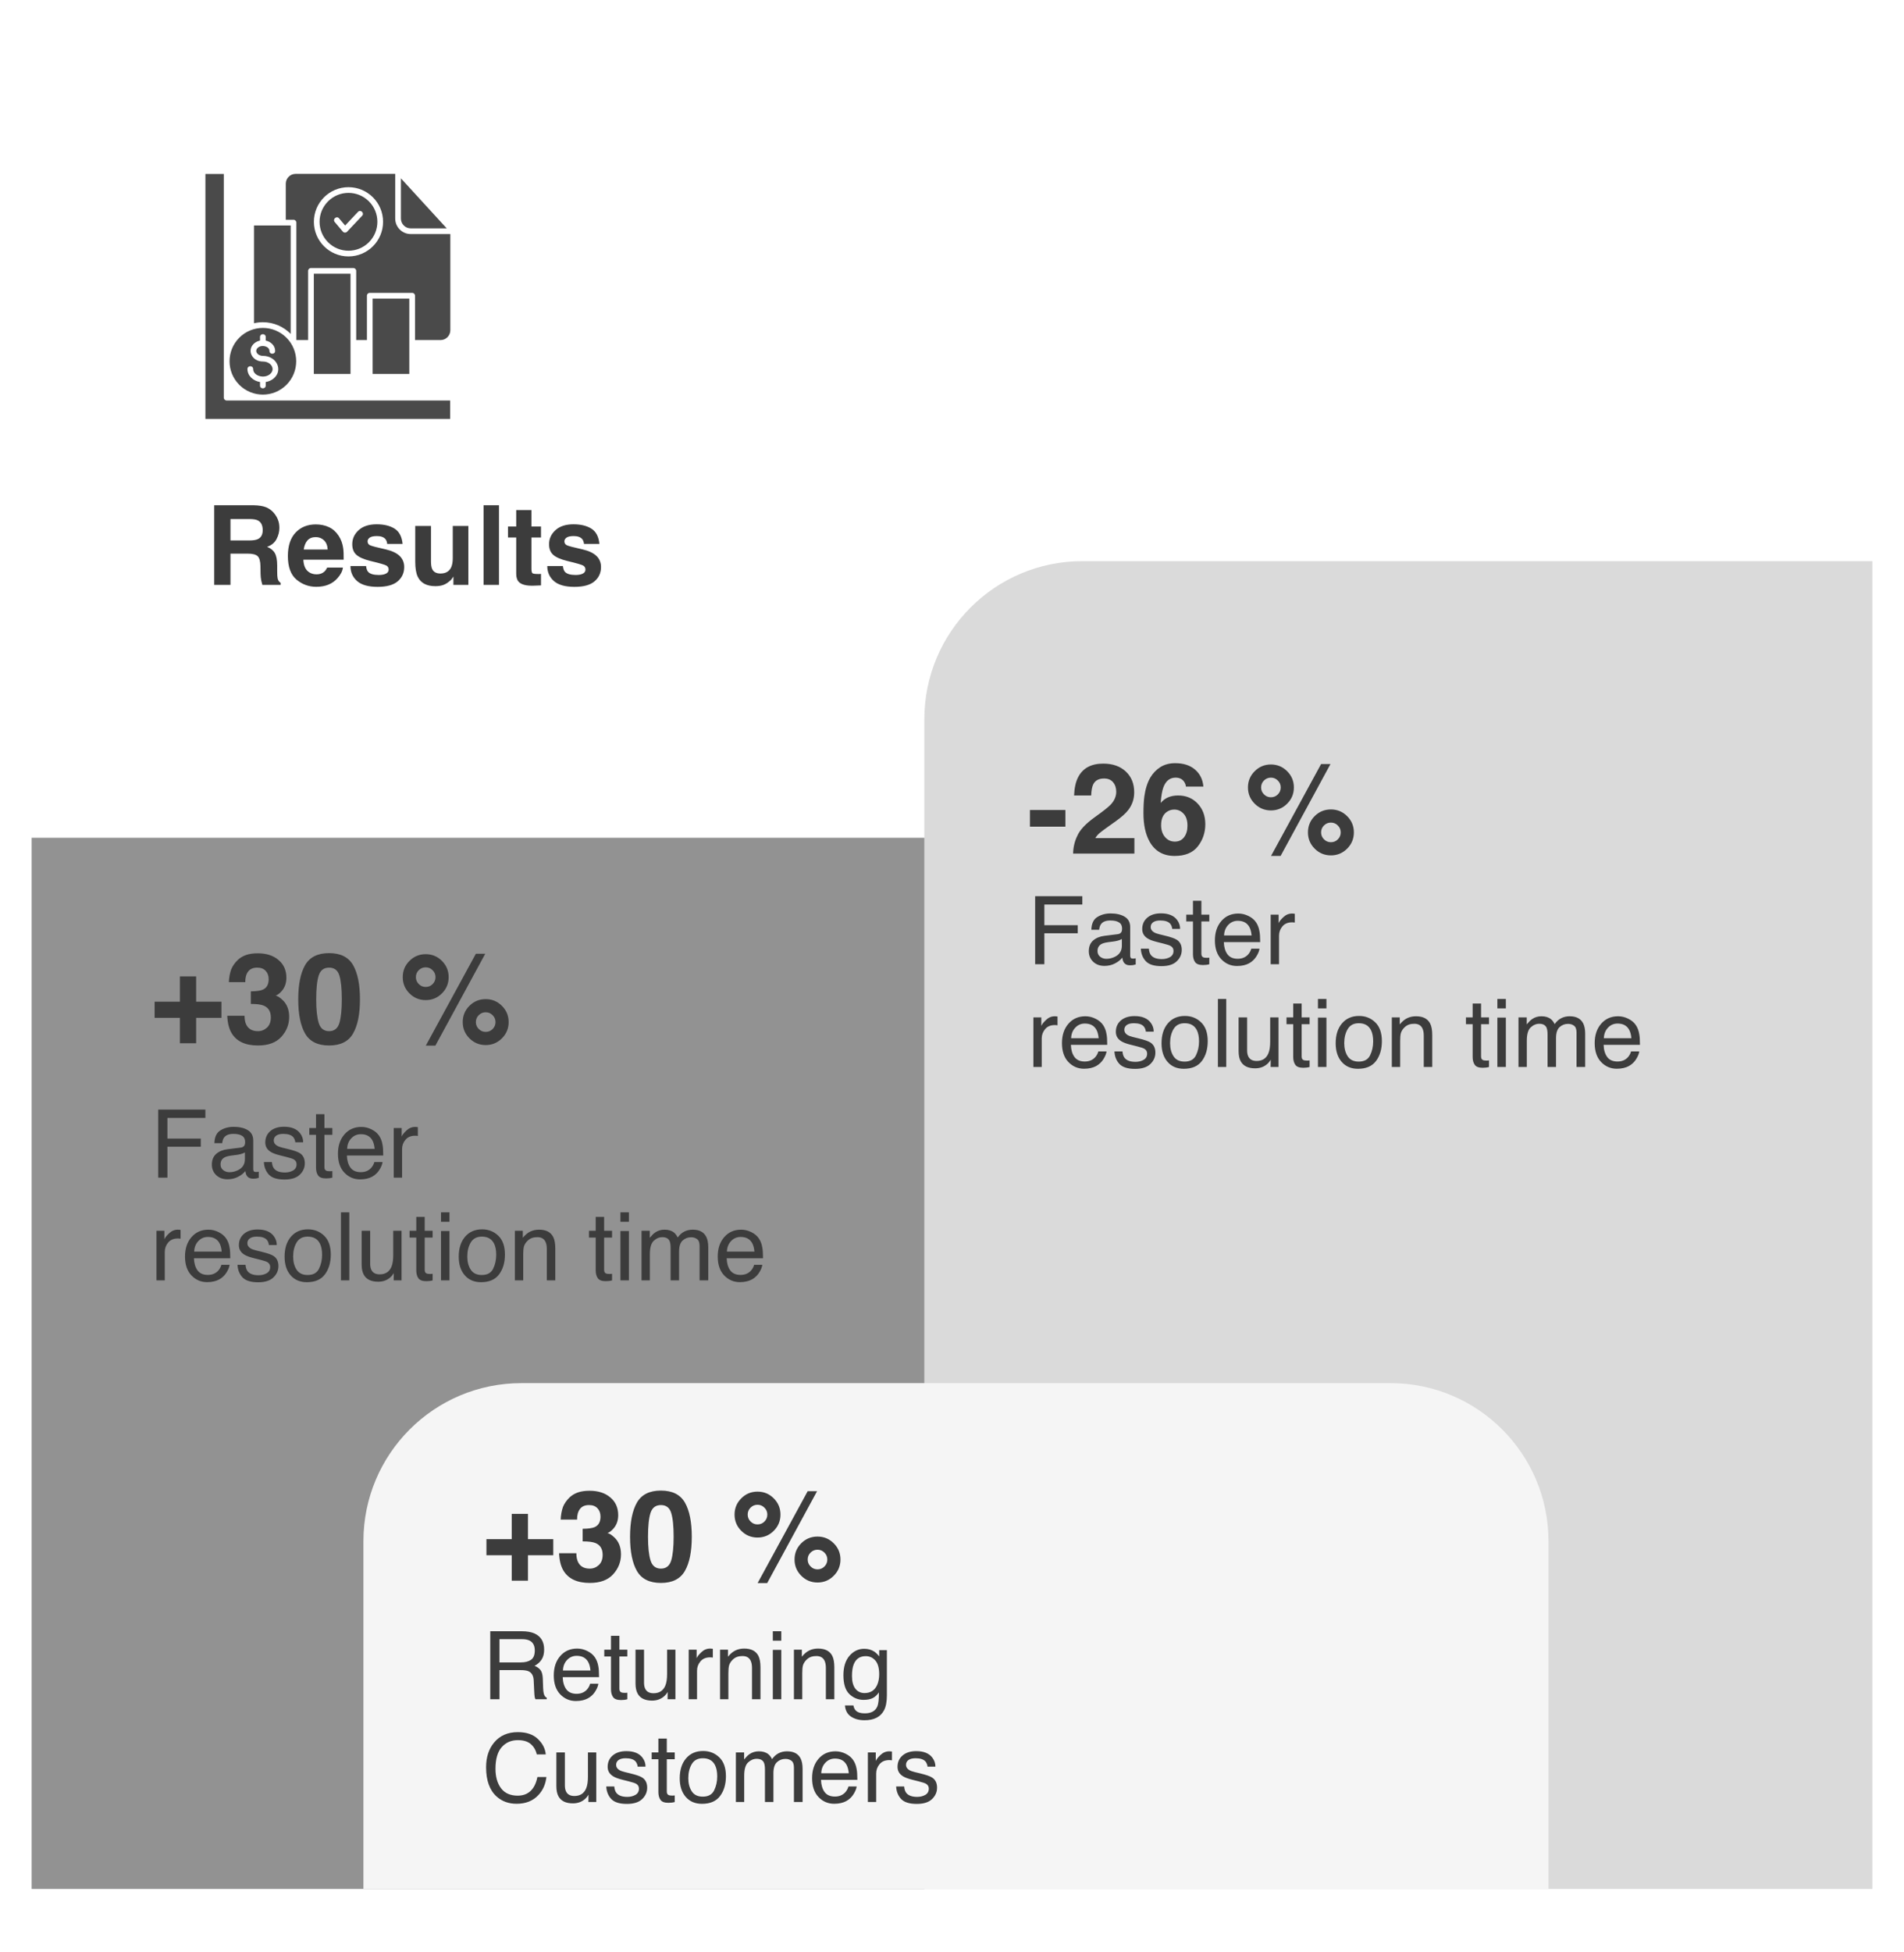 <svg width="241" height="247" viewBox="0 0 241 247" fill="none" xmlns="http://www.w3.org/2000/svg">
<g filter="url(#filter0_d_1_565)">
<path d="M4 20C4 8.954 12.954 0 24 0H217C228.046 0 237 8.954 237 20V219C237 230.046 228.046 239 217 239H24C12.954 239 4 230.046 4 219V20Z" fill="white"/>
</g>
<path d="M28.327 22.012H26V53H56.981V50.673H28.689C28.488 50.673 28.327 50.511 28.327 50.313V22.012ZM39.722 47.315H44.367V34.636H39.722V47.315ZM47.164 47.315H51.809V37.773H47.164V47.315ZM36.171 27.805H37.154C37.352 27.805 37.514 27.967 37.514 28.165V43.028H39V34.274C39 34.075 39.162 33.914 39.36 33.914H44.727C44.925 33.914 45.087 34.075 45.087 34.274V43.028H46.444V37.413C46.444 37.215 46.606 37.053 46.804 37.053H52.171C52.369 37.053 52.531 37.215 52.531 37.413V43.029H55.761C56.442 43.029 57 42.471 57 41.788V29.613H51.985C50.906 29.613 50.025 28.732 50.025 27.652V22H37.411C36.73 22 36.172 22.561 36.172 23.242V27.805H36.171ZM46.696 25.477C45.267 24.047 42.95 24.047 41.522 25.477C40.093 26.904 40.093 29.221 41.522 30.651C42.95 32.08 45.267 32.08 46.696 30.651C48.123 29.221 48.123 26.904 46.696 25.477ZM44.108 23.683C46.526 23.683 48.487 25.644 48.487 28.064C48.487 30.483 46.527 32.444 44.108 32.444C41.69 32.444 39.729 30.483 39.729 28.064C39.729 25.644 41.689 23.683 44.108 23.683ZM42.368 28.09C42.063 27.73 42.611 27.264 42.918 27.626L43.685 28.534L45.312 26.808C45.637 26.463 46.16 26.956 45.837 27.301L43.903 29.348C43.749 29.477 43.523 29.458 43.396 29.305L42.368 28.09ZM36.255 42.726C34.607 41.078 31.937 41.078 30.29 42.726C28.644 44.374 28.644 47.045 30.29 48.693C31.938 50.339 34.608 50.339 36.255 48.693C37.903 47.045 37.903 44.374 36.255 42.726ZM33.272 40.769C34.652 40.769 35.895 41.333 36.792 42.246V28.527H32.15V40.898C32.51 40.814 32.886 40.769 33.272 40.769ZM32.912 42.64C32.912 42.164 33.634 42.164 33.634 42.64V43.092C34.278 43.225 34.828 43.728 34.828 44.398C34.828 44.873 34.106 44.873 34.106 44.398C34.106 43.842 33.175 43.553 32.656 43.981C32.161 44.386 32.564 45.022 33.272 45.025C35.032 45.029 35.885 46.861 34.625 47.898C34.358 48.117 34.014 48.275 33.633 48.336V48.78C33.633 49.254 32.912 49.254 32.912 48.78V48.336C32.067 48.199 31.321 47.563 31.321 46.694C31.321 46.219 32.043 46.219 32.043 46.694C32.043 47.541 33.401 47.974 34.169 47.343C34.909 46.733 34.337 45.745 33.272 45.743C31.868 45.741 31.189 44.258 32.199 43.428C32.395 43.266 32.64 43.148 32.912 43.093V42.64ZM56.544 28.893L50.746 22.564V27.652C50.746 28.334 51.304 28.894 51.985 28.894H56.544V28.893Z" fill="#4A4A4A"/>
<path opacity="0.6" d="M4 106H117V239H4V106Z" fill="#4A4A4A"/>
<path d="M20.025 140.393H25.996V141.447H21.191V144.061H25.416V145.086H21.191V149H20.025V140.393ZM27.918 147.33C27.918 147.635 28.029 147.875 28.252 148.051C28.475 148.227 28.738 148.314 29.043 148.314C29.414 148.314 29.773 148.229 30.121 148.057C30.707 147.771 31 147.305 31 146.656V145.807C30.871 145.889 30.705 145.957 30.502 146.012C30.299 146.066 30.1 146.105 29.904 146.129L29.266 146.211C28.883 146.262 28.596 146.342 28.404 146.451C28.08 146.635 27.918 146.928 27.918 147.33ZM30.473 145.197C30.715 145.166 30.877 145.064 30.959 144.893C31.006 144.799 31.029 144.664 31.029 144.488C31.029 144.129 30.9 143.869 30.643 143.709C30.389 143.545 30.023 143.463 29.547 143.463C28.996 143.463 28.605 143.611 28.375 143.908C28.246 144.072 28.162 144.316 28.123 144.641H27.139C27.158 143.867 27.408 143.33 27.889 143.029C28.373 142.725 28.934 142.572 29.57 142.572C30.309 142.572 30.908 142.713 31.369 142.994C31.826 143.275 32.055 143.713 32.055 144.307V147.922C32.055 148.031 32.076 148.119 32.119 148.186C32.166 148.252 32.262 148.285 32.406 148.285C32.453 148.285 32.506 148.283 32.565 148.279C32.623 148.271 32.685 148.262 32.752 148.25V149.029C32.588 149.076 32.463 149.105 32.377 149.117C32.291 149.129 32.174 149.135 32.025 149.135C31.662 149.135 31.398 149.006 31.234 148.748C31.148 148.611 31.088 148.418 31.053 148.168C30.838 148.449 30.529 148.693 30.127 148.9C29.725 149.107 29.281 149.211 28.797 149.211C28.215 149.211 27.738 149.035 27.367 148.684C27 148.328 26.816 147.885 26.816 147.354C26.816 146.771 26.998 146.32 27.361 146C27.725 145.68 28.201 145.482 28.791 145.408L30.473 145.197ZM34.416 147.031C34.447 147.383 34.535 147.652 34.68 147.84C34.945 148.18 35.406 148.35 36.062 148.35C36.453 148.35 36.797 148.266 37.094 148.098C37.391 147.926 37.539 147.662 37.539 147.307C37.539 147.037 37.42 146.832 37.182 146.691C37.029 146.605 36.728 146.506 36.279 146.393L35.441 146.182C34.906 146.049 34.512 145.9 34.258 145.736C33.805 145.451 33.578 145.057 33.578 144.553C33.578 143.959 33.791 143.479 34.217 143.111C34.647 142.744 35.223 142.561 35.945 142.561C36.891 142.561 37.572 142.838 37.99 143.393C38.252 143.744 38.379 144.123 38.371 144.529H37.375C37.355 144.291 37.272 144.074 37.123 143.879C36.881 143.602 36.461 143.463 35.863 143.463C35.465 143.463 35.162 143.539 34.955 143.691C34.752 143.844 34.65 144.045 34.65 144.295C34.65 144.568 34.785 144.787 35.055 144.951C35.211 145.049 35.441 145.135 35.746 145.209L36.443 145.379C37.201 145.562 37.709 145.74 37.967 145.912C38.377 146.182 38.582 146.605 38.582 147.184C38.582 147.742 38.369 148.225 37.943 148.631C37.522 149.037 36.877 149.24 36.01 149.24C35.076 149.24 34.414 149.029 34.023 148.607C33.637 148.182 33.43 147.656 33.402 147.031H34.416ZM40 140.973H41.066V142.725H42.068V143.586H41.066V147.682C41.066 147.9 41.141 148.047 41.289 148.121C41.371 148.164 41.508 148.186 41.699 148.186C41.75 148.186 41.805 148.186 41.863 148.186C41.922 148.182 41.99 148.176 42.068 148.168V149C41.947 149.035 41.82 149.061 41.688 149.076C41.559 149.092 41.418 149.1 41.266 149.1C40.773 149.1 40.44 148.975 40.264 148.725C40.088 148.471 40 148.143 40 147.74V143.586H39.15V142.725H40V140.973ZM45.742 142.584C46.188 142.584 46.619 142.689 47.037 142.9C47.455 143.107 47.773 143.377 47.992 143.709C48.203 144.025 48.344 144.395 48.414 144.816C48.477 145.105 48.508 145.566 48.508 146.199H43.908C43.928 146.836 44.078 147.348 44.359 147.734C44.641 148.117 45.076 148.309 45.666 148.309C46.217 148.309 46.656 148.127 46.984 147.764C47.172 147.553 47.305 147.309 47.383 147.031H48.42C48.393 147.262 48.301 147.52 48.145 147.805C47.992 148.086 47.82 148.316 47.629 148.496C47.309 148.809 46.912 149.02 46.44 149.129C46.185 149.191 45.898 149.223 45.578 149.223C44.797 149.223 44.135 148.939 43.592 148.373C43.049 147.803 42.777 147.006 42.777 145.982C42.777 144.975 43.051 144.156 43.598 143.527C44.145 142.898 44.859 142.584 45.742 142.584ZM47.424 145.361C47.381 144.904 47.281 144.539 47.125 144.266C46.836 143.758 46.353 143.504 45.678 143.504C45.193 143.504 44.787 143.68 44.459 144.031C44.131 144.379 43.957 144.822 43.938 145.361H47.424ZM49.838 142.725H50.84V143.809C50.922 143.598 51.123 143.342 51.443 143.041C51.764 142.736 52.133 142.584 52.551 142.584C52.57 142.584 52.603 142.586 52.65 142.59C52.697 142.594 52.777 142.602 52.891 142.613V143.727C52.828 143.715 52.77 143.707 52.715 143.703C52.664 143.699 52.607 143.697 52.545 143.697C52.014 143.697 51.605 143.869 51.32 144.213C51.035 144.553 50.893 144.945 50.893 145.391V149H49.838V142.725ZM19.803 155.725H20.805V156.809C20.887 156.598 21.088 156.342 21.408 156.041C21.729 155.736 22.098 155.584 22.516 155.584C22.535 155.584 22.568 155.586 22.615 155.59C22.662 155.594 22.742 155.602 22.855 155.613V156.727C22.793 156.715 22.734 156.707 22.68 156.703C22.629 156.699 22.572 156.697 22.51 156.697C21.979 156.697 21.57 156.869 21.285 157.213C21 157.553 20.857 157.945 20.857 158.391V162H19.803V155.725ZM26.383 155.584C26.828 155.584 27.26 155.689 27.678 155.9C28.096 156.107 28.414 156.377 28.633 156.709C28.844 157.025 28.984 157.395 29.055 157.816C29.117 158.105 29.148 158.566 29.148 159.199H24.549C24.568 159.836 24.719 160.348 25 160.734C25.281 161.117 25.717 161.309 26.307 161.309C26.857 161.309 27.297 161.127 27.625 160.764C27.812 160.553 27.945 160.309 28.023 160.031H29.061C29.033 160.262 28.941 160.52 28.785 160.805C28.633 161.086 28.461 161.316 28.27 161.496C27.949 161.809 27.553 162.02 27.08 162.129C26.826 162.191 26.539 162.223 26.219 162.223C25.438 162.223 24.775 161.939 24.232 161.373C23.689 160.803 23.418 160.006 23.418 158.982C23.418 157.975 23.691 157.156 24.238 156.527C24.785 155.898 25.5 155.584 26.383 155.584ZM28.064 158.361C28.021 157.904 27.922 157.539 27.766 157.266C27.477 156.758 26.994 156.504 26.318 156.504C25.834 156.504 25.428 156.68 25.1 157.031C24.771 157.379 24.598 157.822 24.578 158.361H28.064ZM31.076 160.031C31.107 160.383 31.195 160.652 31.34 160.84C31.605 161.18 32.066 161.35 32.723 161.35C33.113 161.35 33.457 161.266 33.754 161.098C34.051 160.926 34.199 160.662 34.199 160.307C34.199 160.037 34.08 159.832 33.842 159.691C33.69 159.605 33.389 159.506 32.94 159.393L32.102 159.182C31.566 159.049 31.172 158.9 30.918 158.736C30.465 158.451 30.238 158.057 30.238 157.553C30.238 156.959 30.451 156.479 30.877 156.111C31.307 155.744 31.883 155.561 32.605 155.561C33.551 155.561 34.232 155.838 34.65 156.393C34.912 156.744 35.039 157.123 35.031 157.529H34.035C34.016 157.291 33.932 157.074 33.783 156.879C33.541 156.602 33.121 156.463 32.523 156.463C32.125 156.463 31.822 156.539 31.615 156.691C31.412 156.844 31.311 157.045 31.311 157.295C31.311 157.568 31.445 157.787 31.715 157.951C31.871 158.049 32.102 158.135 32.406 158.209L33.103 158.379C33.861 158.562 34.369 158.74 34.627 158.912C35.037 159.182 35.242 159.605 35.242 160.184C35.242 160.742 35.029 161.225 34.603 161.631C34.182 162.037 33.537 162.24 32.67 162.24C31.736 162.24 31.074 162.029 30.684 161.607C30.297 161.182 30.09 160.656 30.062 160.031H31.076ZM38.94 161.32C39.639 161.32 40.117 161.057 40.375 160.529C40.637 159.998 40.768 159.408 40.768 158.76C40.768 158.174 40.674 157.697 40.486 157.33C40.19 156.752 39.678 156.463 38.951 156.463C38.307 156.463 37.838 156.709 37.545 157.201C37.252 157.693 37.105 158.287 37.105 158.982C37.105 159.65 37.252 160.207 37.545 160.652C37.838 161.098 38.303 161.32 38.94 161.32ZM38.98 155.543C39.789 155.543 40.473 155.812 41.031 156.352C41.59 156.891 41.869 157.684 41.869 158.73C41.869 159.742 41.623 160.578 41.131 161.238C40.639 161.898 39.875 162.229 38.84 162.229C37.977 162.229 37.291 161.938 36.783 161.355C36.275 160.77 36.022 159.984 36.022 159C36.022 157.945 36.289 157.105 36.824 156.48C37.359 155.855 38.078 155.543 38.98 155.543ZM43.158 153.393H44.213V162H43.158V153.393ZM46.855 155.725V159.891C46.855 160.211 46.906 160.473 47.008 160.676C47.195 161.051 47.545 161.238 48.057 161.238C48.791 161.238 49.291 160.91 49.557 160.254C49.701 159.902 49.773 159.42 49.773 158.807V155.725H50.828V162H49.832L49.844 161.074C49.707 161.312 49.537 161.514 49.334 161.678C48.932 162.006 48.443 162.17 47.869 162.17C46.975 162.17 46.365 161.871 46.041 161.273C45.865 160.953 45.777 160.525 45.777 159.99V155.725H46.855ZM52.691 153.973H53.758V155.725H54.76V156.586H53.758V160.682C53.758 160.9 53.832 161.047 53.98 161.121C54.062 161.164 54.199 161.186 54.391 161.186C54.441 161.186 54.496 161.186 54.555 161.186C54.613 161.182 54.682 161.176 54.76 161.168V162C54.639 162.035 54.512 162.061 54.379 162.076C54.25 162.092 54.109 162.1 53.957 162.1C53.465 162.1 53.131 161.975 52.955 161.725C52.779 161.471 52.691 161.143 52.691 160.74V156.586H51.842V155.725H52.691V153.973ZM55.82 155.754H56.893V162H55.82V155.754ZM55.82 153.393H56.893V154.588H55.82V153.393ZM60.982 161.32C61.682 161.32 62.16 161.057 62.418 160.529C62.68 159.998 62.81 159.408 62.81 158.76C62.81 158.174 62.717 157.697 62.529 157.33C62.232 156.752 61.721 156.463 60.994 156.463C60.35 156.463 59.881 156.709 59.588 157.201C59.295 157.693 59.148 158.287 59.148 158.982C59.148 159.65 59.295 160.207 59.588 160.652C59.881 161.098 60.346 161.32 60.982 161.32ZM61.023 155.543C61.832 155.543 62.516 155.812 63.074 156.352C63.633 156.891 63.912 157.684 63.912 158.73C63.912 159.742 63.666 160.578 63.174 161.238C62.682 161.898 61.918 162.229 60.883 162.229C60.02 162.229 59.334 161.938 58.826 161.355C58.318 160.77 58.065 159.984 58.065 159C58.065 157.945 58.332 157.105 58.867 156.48C59.402 155.855 60.121 155.543 61.023 155.543ZM65.172 155.725H66.174V156.615C66.471 156.248 66.785 155.984 67.117 155.824C67.449 155.664 67.818 155.584 68.225 155.584C69.115 155.584 69.717 155.895 70.029 156.516C70.201 156.855 70.287 157.342 70.287 157.975V162H69.215V158.045C69.215 157.662 69.158 157.354 69.045 157.119C68.857 156.729 68.518 156.533 68.025 156.533C67.775 156.533 67.57 156.559 67.41 156.609C67.121 156.695 66.867 156.867 66.648 157.125C66.473 157.332 66.357 157.547 66.303 157.77C66.252 157.988 66.227 158.303 66.227 158.713V162H65.172V155.725ZM75.402 153.973H76.469V155.725H77.471V156.586H76.469V160.682C76.469 160.9 76.543 161.047 76.691 161.121C76.773 161.164 76.91 161.186 77.102 161.186C77.152 161.186 77.207 161.186 77.266 161.186C77.324 161.182 77.393 161.176 77.471 161.168V162C77.35 162.035 77.223 162.061 77.09 162.076C76.961 162.092 76.82 162.1 76.668 162.1C76.176 162.1 75.842 161.975 75.666 161.725C75.49 161.471 75.402 161.143 75.402 160.74V156.586H74.553V155.725H75.402V153.973ZM78.531 155.754H79.603V162H78.531V155.754ZM78.531 153.393H79.603V154.588H78.531V153.393ZM81.203 155.725H82.246V156.615C82.496 156.307 82.723 156.082 82.926 155.941C83.273 155.703 83.668 155.584 84.109 155.584C84.609 155.584 85.012 155.707 85.316 155.953C85.488 156.094 85.644 156.301 85.785 156.574C86.019 156.238 86.295 155.99 86.611 155.83C86.928 155.666 87.283 155.584 87.678 155.584C88.522 155.584 89.096 155.889 89.4 156.498C89.564 156.826 89.647 157.268 89.647 157.822V162H88.551V157.641C88.551 157.223 88.445 156.936 88.234 156.779C88.027 156.623 87.773 156.545 87.473 156.545C87.059 156.545 86.701 156.684 86.4 156.961C86.103 157.238 85.955 157.701 85.955 158.35V162H84.883V157.904C84.883 157.479 84.832 157.168 84.731 156.973C84.57 156.68 84.272 156.533 83.834 156.533C83.436 156.533 83.072 156.688 82.744 156.996C82.42 157.305 82.258 157.863 82.258 158.672V162H81.203V155.725ZM93.812 155.584C94.258 155.584 94.689 155.689 95.107 155.9C95.525 156.107 95.844 156.377 96.062 156.709C96.273 157.025 96.414 157.395 96.484 157.816C96.547 158.105 96.578 158.566 96.578 159.199H91.978C91.998 159.836 92.148 160.348 92.43 160.734C92.711 161.117 93.147 161.309 93.736 161.309C94.287 161.309 94.727 161.127 95.055 160.764C95.242 160.553 95.375 160.309 95.453 160.031H96.49C96.463 160.262 96.371 160.52 96.215 160.805C96.062 161.086 95.891 161.316 95.699 161.496C95.379 161.809 94.982 162.02 94.51 162.129C94.256 162.191 93.969 162.223 93.648 162.223C92.867 162.223 92.205 161.939 91.662 161.373C91.119 160.803 90.848 160.006 90.848 158.982C90.848 157.975 91.121 157.156 91.668 156.527C92.215 155.898 92.93 155.584 93.812 155.584ZM95.494 158.361C95.451 157.904 95.352 157.539 95.195 157.266C94.906 156.758 94.424 156.504 93.748 156.504C93.264 156.504 92.857 156.68 92.529 157.031C92.201 157.379 92.027 157.822 92.008 158.361H95.494Z" fill="#3C3C3C"/>
<path d="M24.828 128.781V132H22.773V128.781H19.57V126.742H22.773V123.539H24.828V126.742H28.031V128.781H24.828ZM31.406 122.93C31.156 123.263 31.037 123.708 31.047 124.266H28.969C28.99 123.703 29.086 123.169 29.258 122.664C29.44 122.221 29.727 121.812 30.117 121.438C30.409 121.172 30.755 120.969 31.156 120.828C31.557 120.688 32.05 120.617 32.633 120.617C33.716 120.617 34.589 120.898 35.25 121.461C35.917 122.018 36.25 122.768 36.25 123.711C36.25 124.378 36.052 124.94 35.656 125.398C35.406 125.685 35.146 125.88 34.875 125.984C35.078 125.984 35.37 126.159 35.75 126.508C36.318 127.034 36.602 127.753 36.602 128.664C36.602 129.622 36.268 130.466 35.602 131.195C34.94 131.919 33.958 132.281 32.656 132.281C31.052 132.281 29.938 131.758 29.312 130.711C28.984 130.154 28.802 129.424 28.766 128.523H30.953C30.953 128.977 31.026 129.352 31.172 129.648C31.443 130.195 31.935 130.469 32.648 130.469C33.086 130.469 33.466 130.32 33.789 130.023C34.117 129.721 34.281 129.289 34.281 128.727C34.281 127.982 33.979 127.484 33.375 127.234C33.031 127.094 32.49 127.023 31.75 127.023V125.43C32.474 125.419 32.979 125.349 33.266 125.219C33.76 125 34.008 124.557 34.008 123.891C34.008 123.458 33.88 123.107 33.625 122.836C33.375 122.565 33.021 122.43 32.562 122.43C32.036 122.43 31.651 122.596 31.406 122.93ZM41.656 132.281C40.214 132.281 39.2 131.776 38.617 130.766C38.039 129.755 37.75 128.315 37.75 126.445C37.75 124.576 38.039 123.133 38.617 122.117C39.2 121.102 40.214 120.594 41.656 120.594C43.099 120.594 44.112 121.102 44.695 122.117C45.273 123.133 45.562 124.576 45.562 126.445C45.562 128.315 45.271 129.755 44.688 130.766C44.109 131.776 43.099 132.281 41.656 132.281ZM42.961 129.43C43.164 128.742 43.266 127.747 43.266 126.445C43.266 125.081 43.161 124.07 42.953 123.414C42.75 122.758 42.318 122.43 41.656 122.43C40.995 122.43 40.557 122.758 40.344 123.414C40.13 124.07 40.023 125.081 40.023 126.445C40.023 127.747 40.13 128.745 40.344 129.438C40.557 130.125 40.995 130.469 41.656 130.469C42.318 130.469 42.753 130.122 42.961 129.43ZM58.57 129.32C58.57 128.513 58.854 127.826 59.422 127.258C59.99 126.695 60.675 126.414 61.477 126.414C62.279 126.414 62.964 126.698 63.531 127.266C64.099 127.833 64.383 128.518 64.383 129.32C64.383 130.122 64.099 130.807 63.531 131.375C62.964 131.943 62.279 132.227 61.477 132.227C60.675 132.227 59.99 131.943 59.422 131.375C58.854 130.807 58.57 130.122 58.57 129.32ZM51.828 125.688C51.26 125.12 50.977 124.435 50.977 123.633C50.977 122.831 51.26 122.146 51.828 121.578C52.396 121.01 53.081 120.727 53.883 120.727C54.685 120.727 55.37 121.01 55.938 121.578C56.505 122.146 56.789 122.831 56.789 123.633C56.789 124.435 56.505 125.12 55.938 125.688C55.375 126.255 54.69 126.539 53.883 126.539C53.081 126.539 52.396 126.255 51.828 125.688ZM55.109 132.297H53.898L60.234 120.672H61.422L55.109 132.297ZM60.602 130.195C60.841 130.44 61.133 130.562 61.477 130.562C61.82 130.562 62.112 130.443 62.352 130.203C62.596 129.958 62.719 129.664 62.719 129.32C62.719 128.977 62.596 128.685 62.352 128.445C62.112 128.201 61.82 128.078 61.477 128.078C61.133 128.078 60.839 128.201 60.594 128.445C60.354 128.685 60.234 128.977 60.234 129.32C60.234 129.664 60.357 129.956 60.602 130.195ZM53.008 124.508C53.247 124.753 53.539 124.875 53.883 124.875C54.227 124.875 54.518 124.755 54.758 124.516C55.003 124.271 55.125 123.977 55.125 123.633C55.125 123.289 55.003 122.997 54.758 122.758C54.518 122.513 54.227 122.391 53.883 122.391C53.539 122.391 53.245 122.513 53 122.758C52.76 122.997 52.641 123.289 52.641 123.633C52.641 123.977 52.763 124.268 53.008 124.508Z" fill="#3C3C3C"/>
<path opacity="0.2" d="M117 91C117 79.954 125.954 71 137 71H237V239H117V91Z" fill="#4A4A4A"/>
<path d="M46 195C46 183.954 54.954 175 66 175H176C187.046 175 196 183.954 196 195V239H46V195Z" fill="#F5F5F5"/>
<path d="M65.916 210.336C66.463 210.336 66.894 210.227 67.211 210.008C67.531 209.789 67.691 209.395 67.691 208.824C67.691 208.211 67.469 207.793 67.023 207.57C66.785 207.453 66.467 207.395 66.068 207.395H63.221V210.336H65.916ZM62.055 206.393H66.039C66.695 206.393 67.236 206.488 67.662 206.68C68.471 207.047 68.875 207.725 68.875 208.713C68.875 209.229 68.768 209.65 68.553 209.979C68.342 210.307 68.045 210.57 67.662 210.77C67.998 210.906 68.25 211.086 68.418 211.309C68.59 211.531 68.686 211.893 68.705 212.393L68.746 213.547C68.758 213.875 68.785 214.119 68.828 214.279C68.898 214.553 69.023 214.729 69.203 214.807V215H67.773C67.734 214.926 67.703 214.83 67.68 214.713C67.656 214.596 67.637 214.369 67.621 214.033L67.551 212.598C67.523 212.035 67.314 211.658 66.924 211.467C66.701 211.361 66.352 211.309 65.875 211.309H63.221V215H62.055V206.393ZM73.059 208.584C73.504 208.584 73.936 208.689 74.353 208.9C74.772 209.107 75.09 209.377 75.309 209.709C75.519 210.025 75.66 210.395 75.731 210.816C75.793 211.105 75.824 211.566 75.824 212.199H71.225C71.244 212.836 71.394 213.348 71.676 213.734C71.957 214.117 72.393 214.309 72.982 214.309C73.533 214.309 73.973 214.127 74.301 213.764C74.488 213.553 74.621 213.309 74.699 213.031H75.736C75.709 213.262 75.617 213.52 75.461 213.805C75.309 214.086 75.137 214.316 74.945 214.496C74.625 214.809 74.228 215.02 73.756 215.129C73.502 215.191 73.215 215.223 72.894 215.223C72.113 215.223 71.451 214.939 70.908 214.373C70.365 213.803 70.094 213.006 70.094 211.982C70.094 210.975 70.367 210.156 70.914 209.527C71.461 208.898 72.176 208.584 73.059 208.584ZM74.74 211.361C74.697 210.904 74.598 210.539 74.441 210.266C74.152 209.758 73.67 209.504 72.994 209.504C72.51 209.504 72.103 209.68 71.775 210.031C71.447 210.379 71.273 210.822 71.254 211.361H74.74ZM77.336 206.973H78.402V208.725H79.404V209.586H78.402V213.682C78.402 213.9 78.477 214.047 78.625 214.121C78.707 214.164 78.844 214.186 79.035 214.186C79.086 214.186 79.141 214.186 79.199 214.186C79.258 214.182 79.326 214.176 79.404 214.168V215C79.283 215.035 79.156 215.061 79.023 215.076C78.894 215.092 78.754 215.1 78.602 215.1C78.109 215.1 77.775 214.975 77.6 214.725C77.424 214.471 77.336 214.143 77.336 213.74V209.586H76.486V208.725H77.336V206.973ZM81.519 208.725V212.891C81.519 213.211 81.57 213.473 81.672 213.676C81.859 214.051 82.209 214.238 82.721 214.238C83.455 214.238 83.955 213.91 84.221 213.254C84.365 212.902 84.438 212.42 84.438 211.807V208.725H85.492V215H84.496L84.508 214.074C84.371 214.312 84.201 214.514 83.998 214.678C83.596 215.006 83.107 215.17 82.533 215.17C81.639 215.17 81.029 214.871 80.705 214.273C80.529 213.953 80.441 213.525 80.441 212.99V208.725H81.519ZM87.174 208.725H88.176V209.809C88.258 209.598 88.459 209.342 88.779 209.041C89.1 208.736 89.469 208.584 89.887 208.584C89.906 208.584 89.939 208.586 89.986 208.59C90.033 208.594 90.113 208.602 90.227 208.613V209.727C90.164 209.715 90.106 209.707 90.051 209.703C90 209.699 89.943 209.697 89.881 209.697C89.35 209.697 88.941 209.869 88.656 210.213C88.371 210.553 88.228 210.945 88.228 211.391V215H87.174V208.725ZM91.141 208.725H92.143V209.615C92.439 209.248 92.754 208.984 93.086 208.824C93.418 208.664 93.787 208.584 94.193 208.584C95.084 208.584 95.686 208.895 95.998 209.516C96.17 209.855 96.256 210.342 96.256 210.975V215H95.184V211.045C95.184 210.662 95.127 210.354 95.014 210.119C94.826 209.729 94.486 209.533 93.994 209.533C93.744 209.533 93.539 209.559 93.379 209.609C93.09 209.695 92.836 209.867 92.617 210.125C92.441 210.332 92.326 210.547 92.272 210.77C92.221 210.988 92.195 211.303 92.195 211.713V215H91.141V208.725ZM97.82 208.754H98.893V215H97.82V208.754ZM97.82 206.393H98.893V207.588H97.82V206.393ZM100.492 208.725H101.494V209.615C101.791 209.248 102.105 208.984 102.438 208.824C102.77 208.664 103.139 208.584 103.545 208.584C104.436 208.584 105.037 208.895 105.35 209.516C105.521 209.855 105.607 210.342 105.607 210.975V215H104.535V211.045C104.535 210.662 104.479 210.354 104.365 210.119C104.178 209.729 103.838 209.533 103.346 209.533C103.096 209.533 102.891 209.559 102.73 209.609C102.441 209.695 102.188 209.867 101.969 210.125C101.793 210.332 101.678 210.547 101.623 210.77C101.572 210.988 101.547 211.303 101.547 211.713V215H100.492V208.725ZM109.387 208.613C109.879 208.613 110.309 208.734 110.676 208.977C110.875 209.113 111.078 209.312 111.285 209.574V208.783H112.258V214.49C112.258 215.287 112.141 215.916 111.906 216.377C111.469 217.229 110.643 217.654 109.428 217.654C108.752 217.654 108.184 217.502 107.723 217.197C107.262 216.896 107.004 216.424 106.949 215.779H108.021C108.072 216.061 108.174 216.277 108.326 216.43C108.564 216.664 108.939 216.781 109.451 216.781C110.26 216.781 110.789 216.496 111.039 215.926C111.188 215.59 111.256 214.99 111.244 214.127C111.033 214.447 110.779 214.686 110.482 214.842C110.186 214.998 109.793 215.076 109.305 215.076C108.625 215.076 108.029 214.836 107.518 214.355C107.01 213.871 106.756 213.072 106.756 211.959C106.756 210.908 107.012 210.088 107.523 209.498C108.039 208.908 108.66 208.613 109.387 208.613ZM111.285 211.836C111.285 211.059 111.125 210.482 110.805 210.107C110.484 209.732 110.076 209.545 109.58 209.545C108.838 209.545 108.33 209.893 108.057 210.588C107.912 210.959 107.84 211.445 107.84 212.047C107.84 212.754 107.982 213.293 108.268 213.664C108.557 214.031 108.943 214.215 109.428 214.215C110.186 214.215 110.719 213.873 111.027 213.189C111.199 212.803 111.285 212.352 111.285 211.836ZM65.541 219.158C66.631 219.158 67.477 219.445 68.078 220.02C68.68 220.594 69.014 221.246 69.08 221.977H67.943C67.814 221.422 67.557 220.982 67.17 220.658C66.787 220.334 66.248 220.172 65.553 220.172C64.705 220.172 64.019 220.471 63.496 221.068C62.977 221.662 62.717 222.574 62.717 223.805C62.717 224.812 62.951 225.631 63.42 226.26C63.893 226.885 64.596 227.197 65.529 227.197C66.389 227.197 67.043 226.867 67.492 226.207C67.731 225.859 67.908 225.402 68.025 224.836H69.162C69.061 225.742 68.725 226.502 68.154 227.115C67.471 227.854 66.549 228.223 65.389 228.223C64.389 228.223 63.549 227.92 62.869 227.314C61.975 226.514 61.527 225.277 61.527 223.605C61.527 222.336 61.863 221.295 62.535 220.482C63.262 219.6 64.264 219.158 65.541 219.158ZM71.5 221.725V225.891C71.5 226.211 71.551 226.473 71.652 226.676C71.84 227.051 72.189 227.238 72.701 227.238C73.436 227.238 73.936 226.91 74.201 226.254C74.346 225.902 74.418 225.42 74.418 224.807V221.725H75.473V228H74.477L74.488 227.074C74.352 227.312 74.182 227.514 73.978 227.678C73.576 228.006 73.088 228.17 72.514 228.17C71.619 228.17 71.01 227.871 70.686 227.273C70.51 226.953 70.422 226.525 70.422 225.99V221.725H71.5ZM77.752 226.031C77.783 226.383 77.871 226.652 78.016 226.84C78.281 227.18 78.742 227.35 79.398 227.35C79.789 227.35 80.133 227.266 80.43 227.098C80.727 226.926 80.875 226.662 80.875 226.307C80.875 226.037 80.756 225.832 80.518 225.691C80.365 225.605 80.064 225.506 79.615 225.393L78.777 225.182C78.242 225.049 77.848 224.9 77.594 224.736C77.141 224.451 76.914 224.057 76.914 223.553C76.914 222.959 77.127 222.479 77.553 222.111C77.982 221.744 78.559 221.561 79.281 221.561C80.227 221.561 80.908 221.838 81.326 222.393C81.588 222.744 81.715 223.123 81.707 223.529H80.711C80.691 223.291 80.607 223.074 80.459 222.879C80.217 222.602 79.797 222.463 79.199 222.463C78.801 222.463 78.498 222.539 78.291 222.691C78.088 222.844 77.986 223.045 77.986 223.295C77.986 223.568 78.121 223.787 78.391 223.951C78.547 224.049 78.777 224.135 79.082 224.209L79.779 224.379C80.537 224.562 81.045 224.74 81.303 224.912C81.713 225.182 81.918 225.605 81.918 226.184C81.918 226.742 81.705 227.225 81.279 227.631C80.857 228.037 80.213 228.24 79.346 228.24C78.412 228.24 77.75 228.029 77.359 227.607C76.973 227.182 76.766 226.656 76.738 226.031H77.752ZM83.336 219.973H84.402V221.725H85.404V222.586H84.402V226.682C84.402 226.9 84.477 227.047 84.625 227.121C84.707 227.164 84.844 227.186 85.035 227.186C85.086 227.186 85.141 227.186 85.199 227.186C85.258 227.182 85.326 227.176 85.404 227.168V228C85.283 228.035 85.156 228.061 85.023 228.076C84.894 228.092 84.754 228.1 84.602 228.1C84.109 228.1 83.775 227.975 83.6 227.725C83.424 227.471 83.336 227.143 83.336 226.74V222.586H82.486V221.725H83.336V219.973ZM88.955 227.32C89.654 227.32 90.133 227.057 90.391 226.529C90.652 225.998 90.783 225.408 90.783 224.76C90.783 224.174 90.689 223.697 90.502 223.33C90.205 222.752 89.693 222.463 88.967 222.463C88.322 222.463 87.853 222.709 87.561 223.201C87.268 223.693 87.121 224.287 87.121 224.982C87.121 225.65 87.268 226.207 87.561 226.652C87.853 227.098 88.318 227.32 88.955 227.32ZM88.996 221.543C89.805 221.543 90.488 221.812 91.047 222.352C91.606 222.891 91.885 223.684 91.885 224.73C91.885 225.742 91.639 226.578 91.147 227.238C90.654 227.898 89.891 228.229 88.856 228.229C87.992 228.229 87.307 227.938 86.799 227.355C86.291 226.77 86.037 225.984 86.037 225C86.037 223.945 86.305 223.105 86.84 222.48C87.375 221.855 88.094 221.543 88.996 221.543ZM93.144 221.725H94.188V222.615C94.438 222.307 94.664 222.082 94.867 221.941C95.215 221.703 95.609 221.584 96.051 221.584C96.551 221.584 96.953 221.707 97.258 221.953C97.43 222.094 97.586 222.301 97.727 222.574C97.961 222.238 98.236 221.99 98.553 221.83C98.869 221.666 99.225 221.584 99.619 221.584C100.463 221.584 101.037 221.889 101.342 222.498C101.506 222.826 101.588 223.268 101.588 223.822V228H100.492V223.641C100.492 223.223 100.387 222.936 100.176 222.779C99.969 222.623 99.715 222.545 99.414 222.545C99 222.545 98.643 222.684 98.342 222.961C98.045 223.238 97.897 223.701 97.897 224.35V228H96.824V223.904C96.824 223.479 96.773 223.168 96.672 222.973C96.512 222.68 96.213 222.533 95.775 222.533C95.377 222.533 95.014 222.688 94.686 222.996C94.361 223.305 94.199 223.863 94.199 224.672V228H93.144V221.725ZM105.754 221.584C106.199 221.584 106.631 221.689 107.049 221.9C107.467 222.107 107.785 222.377 108.004 222.709C108.215 223.025 108.355 223.395 108.426 223.816C108.488 224.105 108.52 224.566 108.52 225.199H103.92C103.939 225.836 104.09 226.348 104.371 226.734C104.652 227.117 105.088 227.309 105.678 227.309C106.229 227.309 106.668 227.127 106.996 226.764C107.184 226.553 107.316 226.309 107.395 226.031H108.432C108.404 226.262 108.312 226.52 108.156 226.805C108.004 227.086 107.832 227.316 107.641 227.496C107.32 227.809 106.924 228.02 106.451 228.129C106.197 228.191 105.91 228.223 105.59 228.223C104.809 228.223 104.146 227.939 103.604 227.373C103.061 226.803 102.789 226.006 102.789 224.982C102.789 223.975 103.062 223.156 103.609 222.527C104.156 221.898 104.871 221.584 105.754 221.584ZM107.436 224.361C107.393 223.904 107.293 223.539 107.137 223.266C106.848 222.758 106.365 222.504 105.689 222.504C105.205 222.504 104.799 222.68 104.471 223.031C104.143 223.379 103.969 223.822 103.949 224.361H107.436ZM109.85 221.725H110.852V222.809C110.934 222.598 111.135 222.342 111.455 222.041C111.775 221.736 112.145 221.584 112.562 221.584C112.582 221.584 112.615 221.586 112.662 221.59C112.709 221.594 112.789 221.602 112.902 221.613V222.727C112.84 222.715 112.781 222.707 112.727 222.703C112.676 222.699 112.619 222.697 112.557 222.697C112.025 222.697 111.617 222.869 111.332 223.213C111.047 223.553 110.904 223.945 110.904 224.391V228H109.85V221.725ZM114.443 226.031C114.475 226.383 114.562 226.652 114.707 226.84C114.973 227.18 115.434 227.35 116.09 227.35C116.48 227.35 116.824 227.266 117.121 227.098C117.418 226.926 117.566 226.662 117.566 226.307C117.566 226.037 117.447 225.832 117.209 225.691C117.057 225.605 116.756 225.506 116.307 225.393L115.469 225.182C114.934 225.049 114.539 224.9 114.285 224.736C113.832 224.451 113.605 224.057 113.605 223.553C113.605 222.959 113.818 222.479 114.244 222.111C114.674 221.744 115.25 221.561 115.973 221.561C116.918 221.561 117.6 221.838 118.018 222.393C118.279 222.744 118.406 223.123 118.398 223.529H117.402C117.383 223.291 117.299 223.074 117.15 222.879C116.908 222.602 116.488 222.463 115.891 222.463C115.492 222.463 115.189 222.539 114.982 222.691C114.779 222.844 114.678 223.045 114.678 223.295C114.678 223.568 114.812 223.787 115.082 223.951C115.238 224.049 115.469 224.135 115.773 224.209L116.471 224.379C117.229 224.562 117.736 224.74 117.994 224.912C118.404 225.182 118.609 225.605 118.609 226.184C118.609 226.742 118.396 227.225 117.971 227.631C117.549 228.037 116.904 228.24 116.037 228.24C115.104 228.24 114.441 228.029 114.051 227.607C113.664 227.182 113.457 226.656 113.43 226.031H114.443Z" fill="#3C3C3C"/>
<path d="M66.828 196.781V200H64.773V196.781H61.57V194.742H64.773V191.539H66.828V194.742H70.031V196.781H66.828ZM73.406 190.93C73.156 191.263 73.037 191.708 73.047 192.266H70.969C70.99 191.703 71.086 191.169 71.258 190.664C71.44 190.221 71.727 189.812 72.117 189.438C72.409 189.172 72.755 188.969 73.156 188.828C73.557 188.688 74.049 188.617 74.633 188.617C75.716 188.617 76.588 188.898 77.25 189.461C77.917 190.018 78.25 190.768 78.25 191.711C78.25 192.378 78.052 192.94 77.656 193.398C77.406 193.685 77.146 193.88 76.875 193.984C77.078 193.984 77.37 194.159 77.75 194.508C78.318 195.034 78.602 195.753 78.602 196.664C78.602 197.622 78.268 198.466 77.602 199.195C76.94 199.919 75.958 200.281 74.656 200.281C73.052 200.281 71.938 199.758 71.312 198.711C70.984 198.154 70.802 197.424 70.766 196.523H72.953C72.953 196.977 73.026 197.352 73.172 197.648C73.443 198.195 73.935 198.469 74.648 198.469C75.086 198.469 75.466 198.32 75.789 198.023C76.117 197.721 76.281 197.289 76.281 196.727C76.281 195.982 75.979 195.484 75.375 195.234C75.031 195.094 74.49 195.023 73.75 195.023V193.43C74.474 193.419 74.979 193.349 75.266 193.219C75.76 193 76.008 192.557 76.008 191.891C76.008 191.458 75.88 191.107 75.625 190.836C75.375 190.565 75.021 190.43 74.562 190.43C74.037 190.43 73.651 190.596 73.406 190.93ZM83.656 200.281C82.213 200.281 81.201 199.776 80.617 198.766C80.039 197.755 79.75 196.315 79.75 194.445C79.75 192.576 80.039 191.133 80.617 190.117C81.201 189.102 82.213 188.594 83.656 188.594C85.099 188.594 86.112 189.102 86.695 190.117C87.273 191.133 87.562 192.576 87.562 194.445C87.562 196.315 87.271 197.755 86.688 198.766C86.109 199.776 85.099 200.281 83.656 200.281ZM84.961 197.43C85.164 196.742 85.266 195.747 85.266 194.445C85.266 193.081 85.162 192.07 84.953 191.414C84.75 190.758 84.318 190.43 83.656 190.43C82.995 190.43 82.557 190.758 82.344 191.414C82.13 192.07 82.023 193.081 82.023 194.445C82.023 195.747 82.13 196.745 82.344 197.438C82.557 198.125 82.995 198.469 83.656 198.469C84.318 198.469 84.753 198.122 84.961 197.43ZM100.57 197.32C100.57 196.513 100.854 195.826 101.422 195.258C101.99 194.695 102.674 194.414 103.477 194.414C104.279 194.414 104.964 194.698 105.531 195.266C106.099 195.833 106.383 196.518 106.383 197.32C106.383 198.122 106.099 198.807 105.531 199.375C104.964 199.943 104.279 200.227 103.477 200.227C102.674 200.227 101.99 199.943 101.422 199.375C100.854 198.807 100.57 198.122 100.57 197.32ZM93.828 193.688C93.26 193.12 92.977 192.435 92.977 191.633C92.977 190.831 93.26 190.146 93.828 189.578C94.396 189.01 95.081 188.727 95.883 188.727C96.685 188.727 97.37 189.01 97.938 189.578C98.505 190.146 98.789 190.831 98.789 191.633C98.789 192.435 98.505 193.12 97.938 193.688C97.375 194.255 96.69 194.539 95.883 194.539C95.081 194.539 94.396 194.255 93.828 193.688ZM97.109 200.297H95.898L102.234 188.672H103.422L97.109 200.297ZM102.602 198.195C102.841 198.44 103.133 198.562 103.477 198.562C103.82 198.562 104.112 198.443 104.352 198.203C104.596 197.958 104.719 197.664 104.719 197.32C104.719 196.977 104.596 196.685 104.352 196.445C104.112 196.201 103.82 196.078 103.477 196.078C103.133 196.078 102.839 196.201 102.594 196.445C102.354 196.685 102.234 196.977 102.234 197.32C102.234 197.664 102.357 197.956 102.602 198.195ZM95.008 192.508C95.247 192.753 95.539 192.875 95.883 192.875C96.227 192.875 96.518 192.755 96.758 192.516C97.003 192.271 97.125 191.977 97.125 191.633C97.125 191.289 97.003 190.997 96.758 190.758C96.518 190.513 96.227 190.391 95.883 190.391C95.539 190.391 95.245 190.513 95 190.758C94.76 190.997 94.641 191.289 94.641 191.633C94.641 191.977 94.763 192.268 95.008 192.508Z" fill="#3C3C3C"/>
<path d="M131.025 113.393H136.996V114.447H132.191V117.061H136.416V118.086H132.191V122H131.025V113.393ZM138.918 120.33C138.918 120.635 139.029 120.875 139.252 121.051C139.475 121.227 139.738 121.314 140.043 121.314C140.414 121.314 140.773 121.229 141.121 121.057C141.707 120.771 142 120.305 142 119.656V118.807C141.871 118.889 141.705 118.957 141.502 119.012C141.299 119.066 141.1 119.105 140.904 119.129L140.266 119.211C139.883 119.262 139.596 119.342 139.404 119.451C139.08 119.635 138.918 119.928 138.918 120.33ZM141.473 118.197C141.715 118.166 141.877 118.064 141.959 117.893C142.006 117.799 142.029 117.664 142.029 117.488C142.029 117.129 141.9 116.869 141.643 116.709C141.389 116.545 141.023 116.463 140.547 116.463C139.996 116.463 139.605 116.611 139.375 116.908C139.246 117.072 139.162 117.316 139.123 117.641H138.139C138.158 116.867 138.408 116.33 138.889 116.029C139.373 115.725 139.934 115.572 140.57 115.572C141.309 115.572 141.908 115.713 142.369 115.994C142.826 116.275 143.055 116.713 143.055 117.307V120.922C143.055 121.031 143.076 121.119 143.119 121.186C143.166 121.252 143.262 121.285 143.406 121.285C143.453 121.285 143.506 121.283 143.564 121.279C143.623 121.271 143.686 121.262 143.752 121.25V122.029C143.588 122.076 143.463 122.105 143.377 122.117C143.291 122.129 143.174 122.135 143.025 122.135C142.662 122.135 142.398 122.006 142.234 121.748C142.148 121.611 142.088 121.418 142.053 121.168C141.838 121.449 141.529 121.693 141.127 121.9C140.725 122.107 140.281 122.211 139.797 122.211C139.215 122.211 138.738 122.035 138.367 121.684C138 121.328 137.816 120.885 137.816 120.354C137.816 119.771 137.998 119.32 138.361 119C138.725 118.68 139.201 118.482 139.791 118.408L141.473 118.197ZM145.416 120.031C145.447 120.383 145.535 120.652 145.68 120.84C145.945 121.18 146.406 121.35 147.062 121.35C147.453 121.35 147.797 121.266 148.094 121.098C148.391 120.926 148.539 120.662 148.539 120.307C148.539 120.037 148.42 119.832 148.182 119.691C148.029 119.605 147.729 119.506 147.279 119.393L146.441 119.182C145.906 119.049 145.512 118.9 145.258 118.736C144.805 118.451 144.578 118.057 144.578 117.553C144.578 116.959 144.791 116.479 145.217 116.111C145.646 115.744 146.223 115.561 146.945 115.561C147.891 115.561 148.572 115.838 148.99 116.393C149.252 116.744 149.379 117.123 149.371 117.529H148.375C148.355 117.291 148.271 117.074 148.123 116.879C147.881 116.602 147.461 116.463 146.863 116.463C146.465 116.463 146.162 116.539 145.955 116.691C145.752 116.844 145.65 117.045 145.65 117.295C145.65 117.568 145.785 117.787 146.055 117.951C146.211 118.049 146.441 118.135 146.746 118.209L147.443 118.379C148.201 118.562 148.709 118.74 148.967 118.912C149.377 119.182 149.582 119.605 149.582 120.184C149.582 120.742 149.369 121.225 148.943 121.631C148.521 122.037 147.877 122.24 147.01 122.24C146.076 122.24 145.414 122.029 145.023 121.607C144.637 121.182 144.43 120.656 144.402 120.031H145.416ZM151 113.973H152.066V115.725H153.068V116.586H152.066V120.682C152.066 120.9 152.141 121.047 152.289 121.121C152.371 121.164 152.508 121.186 152.699 121.186C152.75 121.186 152.805 121.186 152.863 121.186C152.922 121.182 152.99 121.176 153.068 121.168V122C152.947 122.035 152.82 122.061 152.688 122.076C152.559 122.092 152.418 122.1 152.266 122.1C151.773 122.1 151.439 121.975 151.264 121.725C151.088 121.471 151 121.143 151 120.74V116.586H150.15V115.725H151V113.973ZM156.742 115.584C157.188 115.584 157.619 115.689 158.037 115.9C158.455 116.107 158.773 116.377 158.992 116.709C159.203 117.025 159.344 117.395 159.414 117.816C159.477 118.105 159.508 118.566 159.508 119.199H154.908C154.928 119.836 155.078 120.348 155.359 120.734C155.641 121.117 156.076 121.309 156.666 121.309C157.217 121.309 157.656 121.127 157.984 120.764C158.172 120.553 158.305 120.309 158.383 120.031H159.42C159.393 120.262 159.301 120.52 159.145 120.805C158.992 121.086 158.82 121.316 158.629 121.496C158.309 121.809 157.912 122.02 157.439 122.129C157.186 122.191 156.898 122.223 156.578 122.223C155.797 122.223 155.135 121.939 154.592 121.373C154.049 120.803 153.777 120.006 153.777 118.982C153.777 117.975 154.051 117.156 154.598 116.527C155.145 115.898 155.859 115.584 156.742 115.584ZM158.424 118.361C158.381 117.904 158.281 117.539 158.125 117.266C157.836 116.758 157.354 116.504 156.678 116.504C156.193 116.504 155.787 116.68 155.459 117.031C155.131 117.379 154.957 117.822 154.938 118.361H158.424ZM160.838 115.725H161.84V116.809C161.922 116.598 162.123 116.342 162.443 116.041C162.764 115.736 163.133 115.584 163.551 115.584C163.57 115.584 163.604 115.586 163.65 115.59C163.697 115.594 163.777 115.602 163.891 115.613V116.727C163.828 116.715 163.77 116.707 163.715 116.703C163.664 116.699 163.607 116.697 163.545 116.697C163.014 116.697 162.605 116.869 162.32 117.213C162.035 117.553 161.893 117.945 161.893 118.391V122H160.838V115.725ZM130.803 128.725H131.805V129.809C131.887 129.598 132.088 129.342 132.408 129.041C132.729 128.736 133.098 128.584 133.516 128.584C133.535 128.584 133.568 128.586 133.615 128.59C133.662 128.594 133.742 128.602 133.855 128.613V129.727C133.793 129.715 133.734 129.707 133.68 129.703C133.629 129.699 133.572 129.697 133.51 129.697C132.979 129.697 132.57 129.869 132.285 130.213C132 130.553 131.857 130.945 131.857 131.391V135H130.803V128.725ZM137.383 128.584C137.828 128.584 138.26 128.689 138.678 128.9C139.096 129.107 139.414 129.377 139.633 129.709C139.844 130.025 139.984 130.395 140.055 130.816C140.117 131.105 140.148 131.566 140.148 132.199H135.549C135.568 132.836 135.719 133.348 136 133.734C136.281 134.117 136.717 134.309 137.307 134.309C137.857 134.309 138.297 134.127 138.625 133.764C138.812 133.553 138.945 133.309 139.023 133.031H140.061C140.033 133.262 139.941 133.52 139.785 133.805C139.633 134.086 139.461 134.316 139.27 134.496C138.949 134.809 138.553 135.02 138.08 135.129C137.826 135.191 137.539 135.223 137.219 135.223C136.438 135.223 135.775 134.939 135.232 134.373C134.689 133.803 134.418 133.006 134.418 131.982C134.418 130.975 134.691 130.156 135.238 129.527C135.785 128.898 136.5 128.584 137.383 128.584ZM139.064 131.361C139.021 130.904 138.922 130.539 138.766 130.266C138.477 129.758 137.994 129.504 137.318 129.504C136.834 129.504 136.428 129.68 136.1 130.031C135.771 130.379 135.598 130.822 135.578 131.361H139.064ZM142.076 133.031C142.107 133.383 142.195 133.652 142.34 133.84C142.605 134.18 143.066 134.35 143.723 134.35C144.113 134.35 144.457 134.266 144.754 134.098C145.051 133.926 145.199 133.662 145.199 133.307C145.199 133.037 145.08 132.832 144.842 132.691C144.689 132.605 144.389 132.506 143.939 132.393L143.102 132.182C142.566 132.049 142.172 131.9 141.918 131.736C141.465 131.451 141.238 131.057 141.238 130.553C141.238 129.959 141.451 129.479 141.877 129.111C142.307 128.744 142.883 128.561 143.605 128.561C144.551 128.561 145.232 128.838 145.65 129.393C145.912 129.744 146.039 130.123 146.031 130.529H145.035C145.016 130.291 144.932 130.074 144.783 129.879C144.541 129.602 144.121 129.463 143.523 129.463C143.125 129.463 142.822 129.539 142.615 129.691C142.412 129.844 142.311 130.045 142.311 130.295C142.311 130.568 142.445 130.787 142.715 130.951C142.871 131.049 143.102 131.135 143.406 131.209L144.104 131.379C144.861 131.562 145.369 131.74 145.627 131.912C146.037 132.182 146.242 132.605 146.242 133.184C146.242 133.742 146.029 134.225 145.604 134.631C145.182 135.037 144.537 135.24 143.67 135.24C142.736 135.24 142.074 135.029 141.684 134.607C141.297 134.182 141.09 133.656 141.062 133.031H142.076ZM149.939 134.32C150.639 134.32 151.117 134.057 151.375 133.529C151.637 132.998 151.768 132.408 151.768 131.76C151.768 131.174 151.674 130.697 151.486 130.33C151.189 129.752 150.678 129.463 149.951 129.463C149.307 129.463 148.838 129.709 148.545 130.201C148.252 130.693 148.105 131.287 148.105 131.982C148.105 132.65 148.252 133.207 148.545 133.652C148.838 134.098 149.303 134.32 149.939 134.32ZM149.98 128.543C150.789 128.543 151.473 128.812 152.031 129.352C152.59 129.891 152.869 130.684 152.869 131.73C152.869 132.742 152.623 133.578 152.131 134.238C151.639 134.898 150.875 135.229 149.84 135.229C148.977 135.229 148.291 134.938 147.783 134.355C147.275 133.77 147.021 132.984 147.021 132C147.021 130.945 147.289 130.105 147.824 129.48C148.359 128.855 149.078 128.543 149.98 128.543ZM154.158 126.393H155.213V135H154.158V126.393ZM157.855 128.725V132.891C157.855 133.211 157.906 133.473 158.008 133.676C158.195 134.051 158.545 134.238 159.057 134.238C159.791 134.238 160.291 133.91 160.557 133.254C160.701 132.902 160.773 132.42 160.773 131.807V128.725H161.828V135H160.832L160.844 134.074C160.707 134.312 160.537 134.514 160.334 134.678C159.932 135.006 159.443 135.17 158.869 135.17C157.975 135.17 157.365 134.871 157.041 134.273C156.865 133.953 156.777 133.525 156.777 132.99V128.725H157.855ZM163.691 126.973H164.758V128.725H165.76V129.586H164.758V133.682C164.758 133.9 164.832 134.047 164.98 134.121C165.062 134.164 165.199 134.186 165.391 134.186C165.441 134.186 165.496 134.186 165.555 134.186C165.613 134.182 165.682 134.176 165.76 134.168V135C165.639 135.035 165.512 135.061 165.379 135.076C165.25 135.092 165.109 135.1 164.957 135.1C164.465 135.1 164.131 134.975 163.955 134.725C163.779 134.471 163.691 134.143 163.691 133.74V129.586H162.842V128.725H163.691V126.973ZM166.82 128.754H167.893V135H166.82V128.754ZM166.82 126.393H167.893V127.588H166.82V126.393ZM171.982 134.32C172.682 134.32 173.16 134.057 173.418 133.529C173.68 132.998 173.811 132.408 173.811 131.76C173.811 131.174 173.717 130.697 173.529 130.33C173.232 129.752 172.721 129.463 171.994 129.463C171.35 129.463 170.881 129.709 170.588 130.201C170.295 130.693 170.148 131.287 170.148 131.982C170.148 132.65 170.295 133.207 170.588 133.652C170.881 134.098 171.346 134.32 171.982 134.32ZM172.023 128.543C172.832 128.543 173.516 128.812 174.074 129.352C174.633 129.891 174.912 130.684 174.912 131.73C174.912 132.742 174.666 133.578 174.174 134.238C173.682 134.898 172.918 135.229 171.883 135.229C171.02 135.229 170.334 134.938 169.826 134.355C169.318 133.77 169.064 132.984 169.064 132C169.064 130.945 169.332 130.105 169.867 129.48C170.402 128.855 171.121 128.543 172.023 128.543ZM176.172 128.725H177.174V129.615C177.471 129.248 177.785 128.984 178.117 128.824C178.449 128.664 178.818 128.584 179.225 128.584C180.115 128.584 180.717 128.895 181.029 129.516C181.201 129.855 181.287 130.342 181.287 130.975V135H180.215V131.045C180.215 130.662 180.158 130.354 180.045 130.119C179.857 129.729 179.518 129.533 179.025 129.533C178.775 129.533 178.57 129.559 178.41 129.609C178.121 129.695 177.867 129.867 177.648 130.125C177.473 130.332 177.357 130.547 177.303 130.77C177.252 130.988 177.227 131.303 177.227 131.713V135H176.172V128.725ZM186.402 126.973H187.469V128.725H188.471V129.586H187.469V133.682C187.469 133.9 187.543 134.047 187.691 134.121C187.773 134.164 187.91 134.186 188.102 134.186C188.152 134.186 188.207 134.186 188.266 134.186C188.324 134.182 188.393 134.176 188.471 134.168V135C188.35 135.035 188.223 135.061 188.09 135.076C187.961 135.092 187.82 135.1 187.668 135.1C187.176 135.1 186.842 134.975 186.666 134.725C186.49 134.471 186.402 134.143 186.402 133.74V129.586H185.553V128.725H186.402V126.973ZM189.531 128.754H190.604V135H189.531V128.754ZM189.531 126.393H190.604V127.588H189.531V126.393ZM192.203 128.725H193.246V129.615C193.496 129.307 193.723 129.082 193.926 128.941C194.273 128.703 194.668 128.584 195.109 128.584C195.609 128.584 196.012 128.707 196.316 128.953C196.488 129.094 196.645 129.301 196.785 129.574C197.02 129.238 197.295 128.99 197.611 128.83C197.928 128.666 198.283 128.584 198.678 128.584C199.521 128.584 200.096 128.889 200.4 129.498C200.564 129.826 200.646 130.268 200.646 130.822V135H199.551V130.641C199.551 130.223 199.445 129.936 199.234 129.779C199.027 129.623 198.773 129.545 198.473 129.545C198.059 129.545 197.701 129.684 197.4 129.961C197.104 130.238 196.955 130.701 196.955 131.35V135H195.883V130.904C195.883 130.479 195.832 130.168 195.73 129.973C195.57 129.68 195.271 129.533 194.834 129.533C194.436 129.533 194.072 129.688 193.744 129.996C193.42 130.305 193.258 130.863 193.258 131.672V135H192.203V128.725ZM204.812 128.584C205.258 128.584 205.689 128.689 206.107 128.9C206.525 129.107 206.844 129.377 207.062 129.709C207.273 130.025 207.414 130.395 207.484 130.816C207.547 131.105 207.578 131.566 207.578 132.199H202.979C202.998 132.836 203.148 133.348 203.43 133.734C203.711 134.117 204.146 134.309 204.736 134.309C205.287 134.309 205.727 134.127 206.055 133.764C206.242 133.553 206.375 133.309 206.453 133.031H207.49C207.463 133.262 207.371 133.52 207.215 133.805C207.062 134.086 206.891 134.316 206.699 134.496C206.379 134.809 205.982 135.02 205.51 135.129C205.256 135.191 204.969 135.223 204.648 135.223C203.867 135.223 203.205 134.939 202.662 134.373C202.119 133.803 201.848 133.006 201.848 131.982C201.848 130.975 202.121 130.156 202.668 129.527C203.215 128.898 203.93 128.584 204.812 128.584ZM206.494 131.361C206.451 130.904 206.352 130.539 206.195 130.266C205.906 129.758 205.424 129.504 204.748 129.504C204.264 129.504 203.857 129.68 203.529 130.031C203.201 130.379 203.027 130.822 203.008 131.361H206.494Z" fill="#3C3C3C"/>
<path d="M130.367 102.484H134.852V104.594H130.367V102.484ZM140.891 98.977C140.625 98.659 140.245 98.5 139.75 98.5C139.073 98.5 138.612 98.753 138.367 99.258C138.227 99.549 138.143 100.013 138.117 100.648H135.953C135.99 99.685 136.164 98.906 136.477 98.312C137.07 97.182 138.125 96.617 139.641 96.617C140.839 96.617 141.792 96.951 142.5 97.617C143.208 98.279 143.562 99.156 143.562 100.25C143.562 101.089 143.312 101.833 142.812 102.484C142.484 102.917 141.945 103.398 141.195 103.93L140.305 104.562C139.747 104.958 139.365 105.245 139.156 105.422C138.953 105.599 138.781 105.805 138.641 106.039H143.586V108H135.828C135.849 107.188 136.023 106.445 136.352 105.773C136.669 105.018 137.419 104.219 138.602 103.375C139.628 102.641 140.292 102.115 140.594 101.797C141.057 101.302 141.289 100.76 141.289 100.172C141.289 99.693 141.156 99.294 140.891 98.977ZM149.125 100.648C150.13 100.648 150.953 100.99 151.594 101.672C152.24 102.354 152.562 103.227 152.562 104.289C152.562 105.346 152.247 106.279 151.617 107.086C150.987 107.893 150.008 108.297 148.68 108.297C147.253 108.297 146.201 107.701 145.523 106.508C144.997 105.576 144.734 104.372 144.734 102.898C144.734 102.034 144.771 101.331 144.844 100.789C144.974 99.826 145.227 99.023 145.602 98.383C145.924 97.836 146.346 97.396 146.867 97.062C147.393 96.729 148.021 96.562 148.75 96.562C149.802 96.562 150.641 96.833 151.266 97.375C151.891 97.912 152.242 98.628 152.32 99.523H150.102C150.102 99.341 150.031 99.141 149.891 98.922C149.651 98.568 149.289 98.391 148.805 98.391C148.081 98.391 147.565 98.797 147.258 99.609C147.091 100.057 146.977 100.719 146.914 101.594C147.19 101.266 147.51 101.026 147.875 100.875C148.24 100.724 148.656 100.648 149.125 100.648ZM147.625 102.773C147.188 103.112 146.969 103.659 146.969 104.414C146.969 105.023 147.133 105.521 147.461 105.906C147.789 106.292 148.206 106.484 148.711 106.484C149.206 106.484 149.594 106.299 149.875 105.93C150.161 105.555 150.305 105.07 150.305 104.477C150.305 103.815 150.143 103.31 149.82 102.961C149.497 102.607 149.102 102.43 148.633 102.43C148.253 102.43 147.917 102.544 147.625 102.773ZM165.555 105.32C165.555 104.513 165.839 103.826 166.406 103.258C166.974 102.695 167.659 102.414 168.461 102.414C169.263 102.414 169.948 102.698 170.516 103.266C171.083 103.833 171.367 104.518 171.367 105.32C171.367 106.122 171.083 106.807 170.516 107.375C169.948 107.943 169.263 108.227 168.461 108.227C167.659 108.227 166.974 107.943 166.406 107.375C165.839 106.807 165.555 106.122 165.555 105.32ZM158.812 101.688C158.245 101.12 157.961 100.435 157.961 99.633C157.961 98.831 158.245 98.146 158.812 97.578C159.38 97.01 160.065 96.727 160.867 96.727C161.669 96.727 162.354 97.01 162.922 97.578C163.49 98.146 163.773 98.831 163.773 99.633C163.773 100.435 163.49 101.12 162.922 101.688C162.359 102.255 161.674 102.539 160.867 102.539C160.065 102.539 159.38 102.255 158.812 101.688ZM162.094 108.297H160.883L167.219 96.672H168.406L162.094 108.297ZM167.586 106.195C167.826 106.44 168.117 106.562 168.461 106.562C168.805 106.562 169.096 106.443 169.336 106.203C169.581 105.958 169.703 105.664 169.703 105.32C169.703 104.977 169.581 104.685 169.336 104.445C169.096 104.201 168.805 104.078 168.461 104.078C168.117 104.078 167.823 104.201 167.578 104.445C167.339 104.685 167.219 104.977 167.219 105.32C167.219 105.664 167.341 105.956 167.586 106.195ZM159.992 100.508C160.232 100.753 160.523 100.875 160.867 100.875C161.211 100.875 161.503 100.755 161.742 100.516C161.987 100.271 162.109 99.977 162.109 99.633C162.109 99.289 161.987 98.997 161.742 98.758C161.503 98.513 161.211 98.391 160.867 98.391C160.523 98.391 160.229 98.513 159.984 98.758C159.745 98.997 159.625 99.289 159.625 99.633C159.625 99.977 159.747 100.268 159.992 100.508Z" fill="#3C3C3C"/>
<path d="M31.346 70.049H29.172V74H27.114V63.924H32.057C32.763 63.938 33.305 64.024 33.684 64.184C34.066 64.343 34.39 64.578 34.654 64.888C34.873 65.143 35.046 65.425 35.174 65.735C35.301 66.045 35.365 66.398 35.365 66.795C35.365 67.273 35.245 67.745 35.003 68.21C34.761 68.67 34.363 68.996 33.807 69.188C34.272 69.374 34.6 69.641 34.791 69.987C34.987 70.329 35.085 70.853 35.085 71.56V72.236C35.085 72.697 35.103 73.009 35.14 73.173C35.194 73.433 35.322 73.624 35.523 73.747V74H33.205C33.141 73.777 33.096 73.597 33.068 73.46C33.014 73.177 32.984 72.888 32.98 72.592L32.966 71.655C32.957 71.013 32.838 70.584 32.61 70.37C32.387 70.156 31.965 70.049 31.346 70.049ZM32.624 68.217C33.043 68.025 33.253 67.647 33.253 67.082C33.253 66.471 33.05 66.061 32.645 65.852C32.417 65.733 32.075 65.674 31.619 65.674H29.172V68.381H31.558C32.032 68.381 32.387 68.326 32.624 68.217ZM43.404 71.812C43.354 72.255 43.124 72.704 42.714 73.159C42.076 73.884 41.183 74.246 40.034 74.246C39.086 74.246 38.25 73.941 37.525 73.33C36.801 72.719 36.438 71.726 36.438 70.35C36.438 69.06 36.764 68.071 37.416 67.383C38.072 66.695 38.922 66.351 39.966 66.351C40.586 66.351 41.144 66.467 41.641 66.699C42.137 66.932 42.547 67.299 42.871 67.8C43.163 68.242 43.352 68.755 43.438 69.338C43.489 69.68 43.509 70.172 43.5 70.814H38.4C38.428 71.562 38.662 72.086 39.105 72.387C39.373 72.574 39.697 72.667 40.075 72.667C40.476 72.667 40.802 72.553 41.053 72.325C41.19 72.202 41.31 72.031 41.415 71.812H43.404ZM41.477 69.529C41.445 69.014 41.287 68.625 41.005 68.36C40.727 68.091 40.38 67.957 39.966 67.957C39.515 67.957 39.164 68.098 38.913 68.381C38.667 68.663 38.512 69.046 38.448 69.529H41.477ZM49.953 66.891C50.536 67.264 50.871 67.907 50.958 68.818H49.01C48.982 68.568 48.912 68.37 48.798 68.224C48.584 67.959 48.219 67.827 47.704 67.827C47.28 67.827 46.977 67.893 46.795 68.025C46.617 68.158 46.528 68.312 46.528 68.49C46.528 68.713 46.624 68.875 46.815 68.976C47.007 69.08 47.684 69.26 48.846 69.516C49.62 69.698 50.202 69.974 50.589 70.343C50.972 70.716 51.163 71.184 51.163 71.744C51.163 72.482 50.887 73.086 50.336 73.556C49.789 74.02 48.941 74.253 47.793 74.253C46.622 74.253 45.756 74.007 45.195 73.515C44.639 73.018 44.361 72.387 44.361 71.621H46.337C46.378 71.967 46.467 72.213 46.603 72.359C46.845 72.619 47.292 72.749 47.943 72.749C48.326 72.749 48.629 72.692 48.852 72.578C49.08 72.464 49.194 72.293 49.194 72.065C49.194 71.847 49.103 71.68 48.921 71.566C48.739 71.453 48.062 71.257 46.891 70.978C46.047 70.769 45.453 70.507 45.106 70.192C44.76 69.882 44.587 69.436 44.587 68.853C44.587 68.164 44.856 67.574 45.394 67.082C45.936 66.585 46.697 66.337 47.677 66.337C48.606 66.337 49.365 66.522 49.953 66.891ZM57.391 72.947C57.372 72.97 57.327 73.038 57.254 73.152C57.181 73.266 57.094 73.367 56.994 73.453C56.689 73.727 56.393 73.913 56.105 74.014C55.823 74.114 55.49 74.164 55.107 74.164C54.005 74.164 53.262 73.768 52.879 72.975C52.665 72.537 52.558 71.892 52.558 71.04V66.549H54.554V71.04C54.554 71.464 54.604 71.783 54.704 71.997C54.882 72.375 55.23 72.564 55.75 72.564C56.415 72.564 56.871 72.296 57.117 71.758C57.245 71.466 57.309 71.081 57.309 70.603V66.549H59.284V74H57.391V72.947ZM61.212 63.924H63.16V74H61.212V63.924ZM68.478 72.612V74.068L67.556 74.103C66.635 74.134 66.006 73.975 65.669 73.624C65.45 73.401 65.341 73.057 65.341 72.592V68.005H64.302V66.617H65.341V64.539H67.269V66.617H68.478V68.005H67.269V71.942C67.269 72.248 67.307 72.439 67.385 72.517C67.462 72.59 67.699 72.626 68.096 72.626C68.155 72.626 68.216 72.626 68.28 72.626C68.349 72.621 68.415 72.617 68.478 72.612ZM74.863 66.891C75.447 67.264 75.782 67.907 75.868 68.818H73.92C73.893 68.568 73.822 68.37 73.708 68.224C73.494 67.959 73.129 67.827 72.614 67.827C72.19 67.827 71.887 67.893 71.705 68.025C71.527 68.158 71.439 68.312 71.439 68.49C71.439 68.713 71.534 68.875 71.726 68.976C71.917 69.08 72.594 69.26 73.756 69.516C74.531 69.698 75.112 69.974 75.499 70.343C75.882 70.716 76.073 71.184 76.073 71.744C76.073 72.482 75.797 73.086 75.246 73.556C74.699 74.02 73.852 74.253 72.703 74.253C71.532 74.253 70.666 74.007 70.106 73.515C69.549 73.018 69.272 72.387 69.272 71.621H71.247C71.288 71.967 71.377 72.213 71.514 72.359C71.755 72.619 72.202 72.749 72.853 72.749C73.236 72.749 73.539 72.692 73.763 72.578C73.991 72.464 74.105 72.293 74.105 72.065C74.105 71.847 74.013 71.68 73.831 71.566C73.649 71.453 72.972 71.257 71.801 70.978C70.958 70.769 70.363 70.507 70.017 70.192C69.67 69.882 69.497 69.436 69.497 68.853C69.497 68.164 69.766 67.574 70.304 67.082C70.846 66.585 71.607 66.337 72.587 66.337C73.517 66.337 74.275 66.522 74.863 66.891Z" fill="#3C3C3C"/>
<defs>
<filter id="filter0_d_1_565" x="0" y="0" width="241" height="247" filterUnits="userSpaceOnUse" color-interpolation-filters="sRGB">
<feFlood flood-opacity="0" result="BackgroundImageFix"/>
<feColorMatrix in="SourceAlpha" type="matrix" values="0 0 0 0 0 0 0 0 0 0 0 0 0 0 0 0 0 0 127 0" result="hardAlpha"/>
<feOffset dy="4"/>
<feGaussianBlur stdDeviation="2"/>
<feComposite in2="hardAlpha" operator="out"/>
<feColorMatrix type="matrix" values="0 0 0 0 0.959 0 0 0 0 0.959 0 0 0 0 0.959 0 0 0 0.25 0"/>
<feBlend mode="normal" in2="BackgroundImageFix" result="effect1_dropShadow_1_565"/>
<feBlend mode="normal" in="SourceGraphic" in2="effect1_dropShadow_1_565" result="shape"/>
</filter>
</defs>
</svg>

